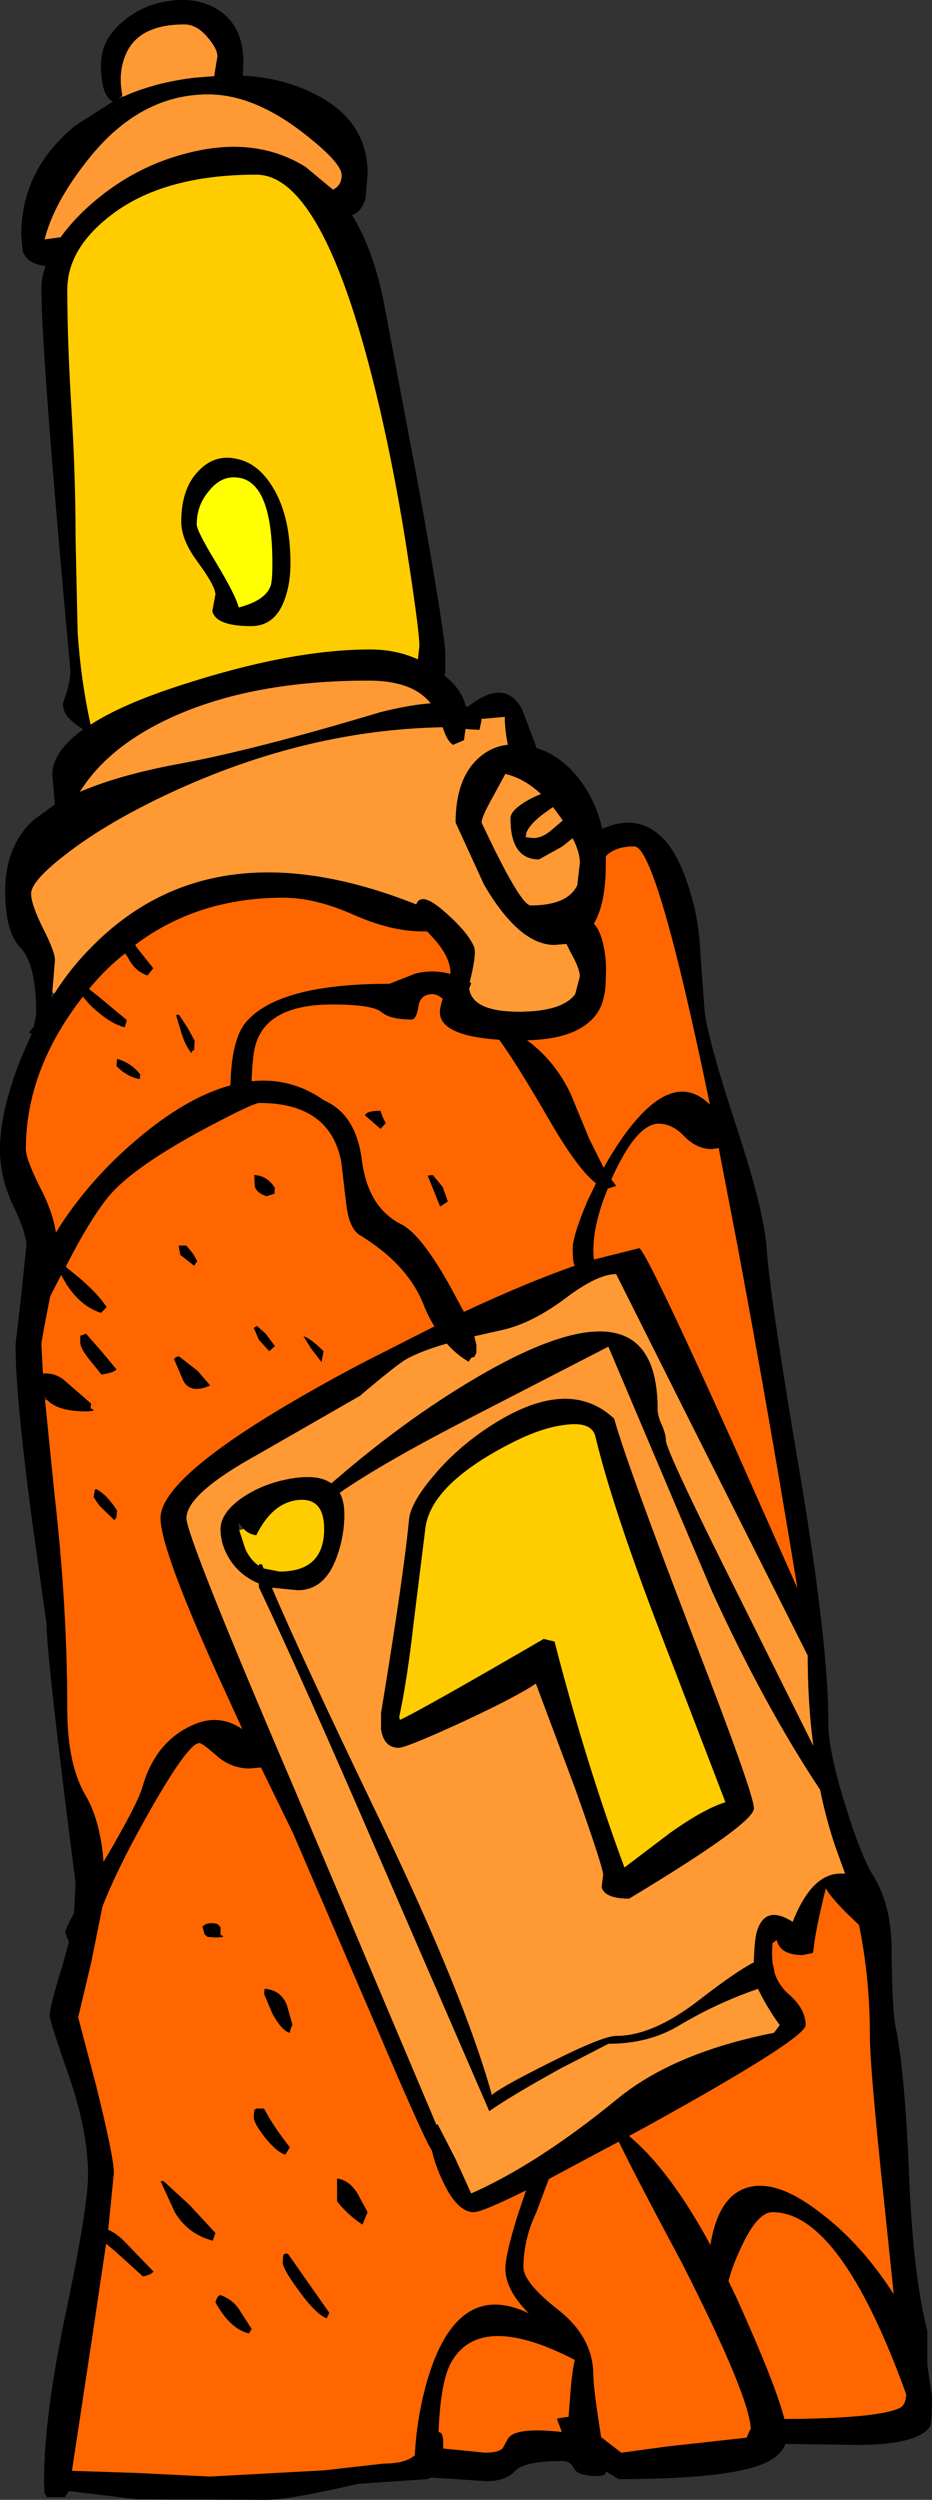 <?xml version="1.0" encoding="UTF-8" standalone="no"?>
<svg xmlns:xlink="http://www.w3.org/1999/xlink" height="241.15px" width="90.0px" xmlns="http://www.w3.org/2000/svg">
  <rect width="100%" height="100%" fill="#333333" stroke="none"/>
  <g transform="matrix(1.0, 0.0, 0.0, 1.0, 0.0, 0.0)">
    <path d="M11.8 9.15 Q11.4 7.05 12.1 5.35 13.3 2.35 17.8 2.35 19.0 2.35 20.05 3.6 21.0 4.7 21.0 5.45 L20.75 6.95 20.7 7.35 18.8 7.5 Q14.95 7.95 11.85 9.35 L11.8 9.15 M33.0 16.9 Q33.0 17.9 32.15 18.3 L29.5 16.1 Q24.75 13.15 18.4 14.7 12.75 16.05 8.35 20.1 6.85 21.5 5.85 22.9 L5.8 22.9 4.3 23.1 Q5.2 19.55 8.45 15.45 13.45 9.1 20.1 9.1 24.35 9.1 29.0 12.6 33.0 15.65 33.0 16.9 M5.05 95.7 L5.3 92.6 Q5.3 91.8 4.15 89.55 3.0 87.25 3.0 86.2 3.0 85.0 6.3 82.45 9.9 79.65 15.25 77.05 28.95 70.4 42.75 70.15 L42.85 70.45 Q43.25 71.55 43.75 71.85 L44.8 71.4 44.95 70.3 45.3 70.35 46.3 70.4 46.5 69.45 46.45 69.35 48.75 69.15 Q48.75 70.45 49.05 71.85 47.5 72.0 46.25 73.1 44.0 75.1 44.0 79.35 L46.75 85.35 Q50.15 91.15 53.55 91.15 L54.7 91.05 55.1 91.85 Q56.0 93.45 56.0 94.2 L55.55 95.9 Q54.3 97.6 50.1 97.6 45.6 97.6 45.3 95.35 L45.5 94.85 45.35 94.75 Q46.0 92.2 45.8 91.4 45.2 89.9 42.75 87.8 40.65 86.0 40.2 87.25 20.55 79.45 8.85 91.35 6.85 93.35 5.25 95.85 L5.05 95.7 M52.25 76.6 L51.65 76.85 Q49.3 78.0 49.3 78.95 49.3 82.9 52.05 82.9 L54.3 81.65 55.3 80.85 Q56.0 82.2 56.0 83.25 L55.75 85.4 Q54.8 87.35 51.25 87.35 50.25 87.35 46.5 79.35 46.5 78.8 47.6 76.85 L48.8 74.65 Q50.65 75.1 52.25 76.6 M54.35 79.15 L53.35 80.0 Q52.4 80.85 51.5 80.85 L50.7 80.75 50.8 80.65 50.8 80.4 Q51.15 79.4 52.9 78.2 L53.4 77.85 54.0 78.65 54.35 79.15 M17.5 73.65 Q11.5 74.75 7.7 76.4 10.4 72.05 16.45 69.25 24.25 65.65 35.6 65.65 39.85 65.65 41.6 67.85 39.55 68.0 36.75 68.7 24.75 72.3 17.5 73.65 M46.0 129.75 L45.8 128.9 48.25 128.35 Q51.25 127.75 54.65 125.2 57.7 122.9 59.5 122.9 L66.6 137.05 78.0 159.7 Q78.0 164.35 78.55 168.45 L71.45 154.2 Q64.3 139.95 64.3 138.95 64.3 138.35 63.9 137.45 63.5 136.6 63.5 135.95 63.5 123.2 47.4 132.1 39.7 136.4 32.0 143.1 30.55 142.05 27.3 142.8 24.95 143.35 23.15 144.65 21.3 146.05 21.3 147.5 21.3 149.1 22.3 150.6 23.3 152.05 25.0 152.75 L25.0 153.1 Q29.3 162.2 36.3 178.4 L47.25 203.65 Q49.3 202.2 54.1 199.55 L58.75 197.15 Q62.65 197.15 65.55 195.4 69.25 193.2 73.2 191.85 L73.55 192.55 Q74.35 194.05 75.3 195.35 L74.75 196.1 Q65.1 198.0 59.65 202.45 51.95 208.75 45.5 211.6 L43.95 208.2 42.25 204.9 42.15 205.0 28.35 172.4 Q18.0 148.25 18.0 146.45 18.0 144.1 24.9 140.3 L34.75 134.65 Q38.35 131.6 39.25 131.1 40.7 130.3 43.15 129.6 44.05 130.65 45.25 131.35 L45.45 131.05 Q45.6 130.9 45.8 130.9 L46.0 130.5 46.0 129.75 M38.55 165.65 L38.65 165.9 38.55 165.65 M81.4 180.75 Q78.45 180.55 76.55 185.4 73.9 183.7 73.1 186.3 72.85 187.15 72.8 189.3 71.05 190.2 67.5 192.95 63.05 196.4 59.5 196.4 58.2 196.4 53.05 199.0 48.25 201.4 47.5 202.1 44.85 192.6 36.95 176.15 29.0 159.65 26.25 153.15 L28.75 153.4 Q31.4 153.4 32.55 150.1 33.25 148.15 33.25 146.1 33.25 144.8 32.8 144.0 36.9 141.15 45.35 136.8 L58.75 129.9 68.8 153.6 Q73.85 164.6 79.2 172.65 79.9 176.1 81.0 179.05 L81.6 180.7 81.4 180.75 M47.0 137.8 Q44.0 139.8 41.8 142.45 39.65 145.0 39.5 146.6 39.0 151.9 36.8 165.25 L36.8 166.85 Q37.1 168.6 38.5 168.6 39.2 168.6 44.45 166.2 49.85 163.7 51.75 162.4 L55.55 172.55 Q58.25 180.15 58.25 180.85 L58.1 182.05 Q58.4 183.15 60.75 183.15 72.8 175.9 72.8 174.45 72.8 173.05 66.95 157.95 60.5 141.15 59.3 136.85 54.75 132.6 47.0 137.8" fill="#ff9933" fill-rule="evenodd" stroke="none"/>
    <path d="M30.25 9.0 Q35.5 11.55 35.5 16.75 L35.3 19.1 Q34.95 20.4 34.0 20.75 36.0 24.0 37.0 28.85 L40.5 47.4 Q43.0 61.35 43.0 63.1 L43.0 64.85 42.9 65.15 Q44.65 66.55 44.95 68.1 L45.15 68.2 Q48.8 65.3 50.45 68.5 L51.65 71.7 51.8 72.15 Q54.4 72.95 56.25 75.6 57.6 77.5 58.15 79.95 L58.95 79.65 Q61.85 78.7 64.0 80.85 65.65 82.5 66.75 86.4 67.5 88.85 67.65 92.2 L68.05 97.65 Q68.5 100.8 71.25 109.1 73.8 116.85 74.05 120.6 74.35 125.15 77.35 142.8 80.0 158.7 80.0 166.35 80.0 168.9 81.6 174.05 83.1 178.95 84.3 180.9 86.05 183.65 86.1 188.0 86.15 194.05 86.5 195.6 87.4 200.0 87.8 210.15 88.2 219.65 89.55 224.85 L89.55 228.15 90.0 231.2 Q90.0 233.8 89.8 234.1 88.55 235.85 82.75 235.85 L75.85 235.75 Q75.35 237.1 73.25 237.85 69.5 239.15 59.75 239.15 L58.5 238.4 58.5 238.45 Q58.5 238.85 57.75 238.85 55.8 238.85 55.45 238.15 55.1 237.4 54.3 237.4 50.6 237.4 49.7 238.4 48.8 239.35 47.0 239.35 L41.65 239.0 41.3 239.15 34.6 239.6 Q27.9 241.15 25.75 241.15 L13.25 241.1 6.65 240.3 6.25 240.9 4.55 240.9 4.3 240.5 4.25 239.4 Q4.25 233.0 6.4 222.9 8.5 212.85 8.5 209.85 8.5 205.55 6.65 200.25 4.8 194.95 4.8 194.45 4.8 193.55 6.05 189.55 L6.65 187.35 6.3 186.45 Q6.3 186.1 7.15 184.55 L7.3 181.65 Q4.5 159.9 4.5 156.7 L3.0 146.0 Q1.5 134.5 1.5 129.7 L2.05 124.95 2.55 120.15 Q2.55 119.0 1.3 116.35 0.0 113.7 0.0 110.85 0.0 107.25 2.0 102.15 L3.05 99.75 2.8 99.6 3.25 99.05 3.5 97.85 Q3.5 93.0 2.0 91.45 0.5 89.9 0.5 86.0 0.5 81.55 3.3 79.05 L5.3 77.6 5.05 74.75 Q5.05 72.5 8.05 70.35 5.9 69.1 6.1 67.75 6.8 65.95 6.8 64.7 4.0 34.25 4.0 27.85 4.0 26.75 4.4 25.65 2.7 25.5 2.2 24.25 L2.05 22.7 Q2.05 16.35 7.3 12.1 L10.9 9.8 Q9.75 9.25 9.75 6.25 9.75 3.8 11.9 2.05 13.9 0.35 16.65 0.05 19.45 -0.25 21.35 1.15 23.5 2.7 23.5 6.0 L23.45 7.3 Q27.25 7.5 30.25 9.0 M11.85 9.35 Q14.95 7.95 18.8 7.5 L20.7 7.35 20.75 6.95 21.0 5.45 Q21.0 4.7 20.05 3.6 19.0 2.35 17.8 2.35 13.3 2.35 12.1 5.35 11.4 7.05 11.8 9.15 L11.4 9.55 11.85 9.35 M33.0 16.9 Q33.0 15.65 29.0 12.6 24.35 9.1 20.1 9.1 13.45 9.1 8.45 15.45 5.2 19.55 4.3 23.1 L5.8 22.9 5.85 22.9 Q6.85 21.5 8.35 20.1 12.75 16.05 18.4 14.7 24.75 13.15 29.5 16.1 L32.15 18.3 Q33.0 17.9 33.0 16.9 M6.9 39.45 Q7.3 46.0 7.3 51.95 L7.5 61.0 Q7.8 65.6 8.75 69.9 11.75 67.95 17.3 66.15 28.0 62.65 35.75 62.65 38.25 62.65 40.35 63.6 L40.5 62.35 Q40.5 61.0 39.5 54.45 38.25 46.1 36.55 38.9 31.35 16.85 24.75 16.85 15.7 16.85 10.6 20.85 6.5 24.05 6.5 27.95 6.5 32.85 6.9 39.45 M26.4 47.1 Q28.05 49.85 28.05 54.35 28.05 56.2 27.55 57.65 26.65 60.4 24.25 60.4 20.85 60.4 20.5 58.95 L20.8 57.35 Q20.8 56.55 19.15 54.3 17.5 52.1 17.5 50.35 17.5 47.15 19.15 45.45 20.7 43.8 22.8 44.25 24.95 44.65 26.4 47.1 M20.15 47.4 Q19.0 48.75 19.0 50.6 19.0 51.2 20.85 54.25 22.8 57.5 23.05 58.6 25.55 57.95 26.1 56.6 26.3 56.2 26.3 54.35 26.3 46.1 22.65 46.05 21.25 46.0 20.15 47.4 M5.25 95.85 Q6.85 93.35 8.85 91.35 20.55 79.45 40.2 87.25 40.65 86.0 42.75 87.8 45.2 89.9 45.8 91.4 46.0 92.2 45.35 94.75 L45.5 94.85 45.3 95.35 Q45.6 97.6 50.1 97.6 54.3 97.6 55.55 95.9 L56.0 94.2 Q56.0 93.45 55.1 91.85 L54.7 91.05 53.55 91.15 Q50.15 91.15 46.75 85.35 L44.0 79.35 Q44.0 75.1 46.25 73.1 47.5 72.0 49.05 71.85 48.75 70.45 48.75 69.15 L46.45 69.35 46.5 69.45 46.3 70.4 45.3 70.35 44.95 70.3 44.8 71.4 43.75 71.85 Q43.25 71.55 42.85 70.45 L42.75 70.15 Q28.95 70.4 15.25 77.05 9.9 79.65 6.3 82.45 3.0 85.0 3.0 86.2 3.0 87.25 4.15 89.55 5.3 91.8 5.3 92.6 L5.05 95.7 4.95 96.3 5.25 95.85 M12.05 92.0 Q10.2 93.45 8.6 95.4 L9.6 96.2 12.25 98.4 12.05 99.1 Q10.55 98.75 8.65 96.9 L8.0 96.15 Q2.5 103.2 2.5 110.85 2.5 111.85 4.0 114.8 5.1 116.95 5.4 118.9 L5.9 118.1 Q8.8 113.7 13.0 110.1 17.95 105.85 22.25 104.7 22.35 100.25 23.75 98.6 26.9 94.9 37.6 94.9 L40.15 93.9 Q41.9 93.5 43.5 93.95 L43.5 93.9 Q43.5 92.3 41.8 90.45 L41.25 89.85 40.75 89.85 Q37.8 89.85 34.15 88.25 30.45 86.6 27.35 86.6 19.1 86.6 13.05 91.15 L13.25 91.45 14.8 93.4 14.25 94.1 Q13.0 93.7 12.35 92.35 L12.15 91.9 12.05 92.0 M17.3 97.9 L18.15 99.2 18.8 100.4 18.75 101.3 18.55 101.4 18.5 101.6 Q17.9 100.9 17.5 99.6 L17.0 97.9 17.3 97.9 M32.1 96.9 Q25.7 96.9 24.65 100.9 24.4 101.8 24.3 104.15 L24.3 104.3 Q28.1 103.9 31.3 106.15 34.4 107.5 34.95 111.95 35.55 116.5 38.75 118.1 40.65 119.05 43.45 124.05 L44.8 126.55 Q50.9 123.7 55.5 122.1 L55.45 122.0 Q55.3 121.6 55.3 120.45 55.3 119.2 56.75 115.8 L57.55 114.15 Q55.8 112.8 53.1 108.15 49.8 102.45 48.2 100.3 42.9 99.95 42.5 97.95 42.4 97.4 42.75 96.35 42.2 95.9 41.8 95.9 40.55 95.9 40.4 97.15 40.2 98.35 39.75 98.35 37.7 98.35 36.85 97.65 36.0 96.9 32.1 96.9 M17.5 73.65 Q24.75 72.3 36.75 68.7 39.55 68.0 41.6 67.85 39.85 65.65 35.6 65.65 24.25 65.65 16.45 69.25 10.4 72.05 7.7 76.4 11.5 74.75 17.5 73.65 M54.35 79.15 L54.0 78.65 53.4 77.85 52.9 78.2 Q51.15 79.4 50.8 80.4 L50.8 80.65 50.7 80.75 51.5 80.85 Q52.4 80.85 53.35 80.0 L54.35 79.15 M52.25 76.6 Q50.65 75.1 48.8 74.65 L47.6 76.85 Q46.5 78.8 46.5 79.35 50.25 87.35 51.25 87.35 54.8 87.35 55.75 85.4 L56.0 83.25 Q56.0 82.2 55.3 80.85 L54.3 81.65 52.05 82.9 Q49.3 82.9 49.3 78.95 49.3 78.0 51.65 76.85 L52.25 76.6 M58.5 83.45 Q58.5 87.15 57.35 89.1 58.0 89.8 58.3 91.3 58.6 92.75 58.5 94.35 58.5 96.65 57.55 97.9 55.75 100.25 50.9 100.35 53.6 102.35 55.1 105.5 L56.9 109.85 58.3 112.65 Q59.35 110.75 60.5 109.2 65.05 103.1 68.55 106.55 63.4 81.65 61.25 81.65 59.4 81.65 58.5 82.6 L58.5 83.45 M63.6 108.4 Q61.45 108.4 59.05 113.75 L59.05 113.8 59.3 114.1 59.5 114.4 58.75 114.65 58.7 114.65 Q57.05 118.65 57.35 121.5 L61.75 120.4 Q62.6 121.1 70.75 139.15 L77.0 153.2 Q74.3 136.7 71.25 120.35 L69.4 110.75 68.75 110.85 Q67.3 110.85 66.1 109.65 64.95 108.4 63.6 108.4 M42.75 114.5 L43.25 115.9 42.5 116.4 41.3 113.4 41.8 113.35 42.75 114.5 M46.0 129.75 L46.0 130.5 45.8 130.9 Q45.6 130.9 45.45 131.05 L45.25 131.35 Q44.05 130.65 43.15 129.6 40.7 130.3 39.25 131.1 38.35 131.6 34.75 134.65 L24.9 140.3 Q18.0 144.1 18.0 146.45 18.0 148.25 28.35 172.4 L42.15 205.0 42.25 204.9 43.95 208.2 45.5 211.6 Q51.95 208.75 59.65 202.45 65.1 198.0 74.75 196.1 L75.3 195.35 Q74.35 194.05 73.55 192.55 L73.2 191.85 Q69.25 193.2 65.55 195.4 62.65 197.15 58.75 197.15 L54.1 199.55 Q49.3 202.2 47.25 203.65 L36.3 178.4 Q29.3 162.2 25.0 153.1 L25.0 152.75 Q23.3 152.05 22.3 150.6 21.3 149.1 21.3 147.5 21.3 146.05 23.15 144.65 24.95 143.35 27.3 142.8 30.55 142.05 32.0 143.1 39.7 136.4 47.4 132.1 63.5 123.2 63.5 135.95 63.5 136.6 63.9 137.45 64.3 138.35 64.3 138.95 64.3 139.95 71.45 154.2 L78.55 168.45 Q78.0 164.35 78.0 159.7 L66.6 137.05 59.5 122.9 Q57.7 122.9 54.65 125.2 51.25 127.75 48.25 128.35 L45.8 128.9 46.0 129.75 M4.35 135.05 L5.25 144.0 Q6.5 154.9 6.5 164.85 6.5 170.25 8.3 173.25 9.7 175.7 10.0 179.6 13.25 174.1 13.75 172.4 14.95 168.15 18.4 166.5 21.05 165.2 23.4 166.8 L21.8 163.3 Q15.5 149.6 15.5 146.45 15.5 141.8 34.85 131.55 L41.95 127.95 Q41.35 127.0 40.9 125.85 39.35 121.95 34.75 119.15 33.75 118.55 33.45 116.3 L32.95 112.05 Q31.85 106.4 25.05 106.4 24.4 106.4 19.0 109.3 12.75 112.75 10.55 115.35 8.75 117.5 6.35 122.2 L7.7 123.3 Q9.55 124.9 10.3 126.1 L9.75 126.65 Q7.85 126.05 6.45 123.95 L5.9 123.0 4.85 125.05 4.75 125.55 Q4.0 129.35 4.0 129.7 L4.15 132.5 Q5.2 132.4 6.1 133.05 L8.8 135.4 8.75 135.85 Q9.5 136.15 8.25 136.15 5.6 136.15 4.55 135.05 L4.3 134.6 4.35 135.05 M38.65 165.9 Q41.05 164.75 52.5 158.1 L53.55 158.35 Q56.55 170.0 60.3 180.15 L64.65 176.85 Q67.95 174.5 70.05 173.85 L63.25 156.15 Q59.05 145.05 57.5 138.6 57.15 137.1 54.6 137.45 52.25 137.7 49.1 139.35 41.4 143.35 41.05 147.65 L39.95 156.5 Q39.35 161.9 38.55 165.65 L38.55 165.9 38.65 165.9 M47.0 137.8 Q54.75 132.6 59.3 136.85 60.5 141.15 66.95 157.95 72.8 173.05 72.8 174.45 72.8 175.9 60.75 183.15 58.4 183.15 58.1 182.05 L58.25 180.85 Q58.25 180.15 55.55 172.55 L51.75 162.4 Q49.85 163.7 44.45 166.2 39.2 168.6 38.5 168.6 37.1 168.6 36.8 166.85 L36.8 165.25 Q39.0 151.9 39.5 146.6 39.65 145.0 41.8 142.45 44.0 139.8 47.0 137.8 M81.6 180.7 L81.0 179.05 Q79.9 176.1 79.2 172.65 73.85 164.6 68.8 153.6 L58.75 129.9 45.35 136.8 Q36.9 141.15 32.8 144.0 33.25 144.8 33.25 146.1 33.25 148.15 32.55 150.1 31.4 153.4 28.75 153.4 L26.25 153.15 Q29.0 159.65 36.95 176.15 44.85 192.6 47.5 202.1 48.25 201.4 53.05 199.0 58.2 196.4 59.5 196.4 63.05 196.4 67.5 192.95 71.05 190.2 72.8 189.3 72.85 187.15 73.1 186.3 73.9 183.7 76.55 185.4 78.45 180.55 81.4 180.75 L81.6 180.8 81.6 180.7 M36.75 108.9 L35.25 107.6 Q35.35 107.15 36.75 107.15 L36.95 107.75 37.25 108.35 36.75 108.9 M24.6 114.45 L24.55 113.35 Q25.8 113.4 26.55 114.6 L26.5 115.15 25.75 115.4 Q24.8 115.1 24.6 114.45 M11.3 102.15 Q12.65 102.5 13.55 103.65 L13.5 104.1 Q12.3 103.9 11.25 102.85 L11.3 102.15 M17.25 120.15 L18.0 120.15 18.65 120.95 19.05 121.65 18.75 122.1 17.4 121.05 17.25 120.15 M19.1 132.25 L20.3 133.65 Q18.4 134.5 17.7 133.2 L16.8 131.1 Q17.0 130.85 17.3 130.85 L19.1 132.25 M8.3 128.65 L9.8 130.35 11.25 132.1 Q11.05 132.4 9.8 132.6 L8.55 131.05 Q7.75 130.05 7.75 129.5 L7.75 128.8 7.8 128.85 8.3 128.65 M9.15 143.7 L9.3 143.65 Q10.3 144.15 11.3 145.7 L11.25 146.35 11.05 146.65 9.6 145.25 9.05 144.45 9.15 143.7 M31.05 131.4 L30.05 130.1 29.3 128.9 Q30.0 129.1 31.25 130.35 L31.05 131.4 M25.65 128.65 L26.55 129.85 26.0 130.35 25.0 129.25 24.5 128.1 24.8 127.9 25.65 128.65 M23.1 147.6 L23.7 149.45 Q24.2 150.5 25.0 151.05 L25.0 150.9 25.3 150.9 25.45 151.3 27.0 151.6 Q31.3 151.6 31.3 147.5 31.3 144.45 28.8 144.7 26.3 144.95 24.75 148.1 24.0 148.0 23.55 147.5 L23.05 146.9 23.1 147.6 M24.1 170.6 Q22.35 170.6 20.95 169.4 19.55 168.15 19.25 168.15 18.1 168.15 13.9 175.7 11.3 180.35 9.9 183.9 L8.8 189.35 7.55 194.6 9.3 201.25 Q11.0 208.1 11.0 209.6 L10.45 215.1 Q11.2 215.4 12.0 216.2 L14.8 219.1 Q14.75 219.4 13.8 219.6 L11.1 217.15 10.25 216.45 8.9 225.5 6.95 238.35 13.15 238.55 20.25 238.9 31.3 238.3 37.05 237.65 Q39.15 237.65 40.05 236.85 40.3 232.35 41.65 228.4 44.6 220.05 51.05 223.15 48.8 220.9 48.8 218.85 48.8 217.5 50.0 213.65 L50.8 211.3 Q46.55 213.4 45.75 213.4 44.15 213.4 42.75 210.4 42.05 208.95 41.7 207.45 40.9 206.25 36.5 195.9 L28.3 176.85 25.2 170.5 24.1 170.6 M19.55 185.85 Q20.05 185.35 21.0 185.6 L21.3 185.9 21.3 186.65 Q22.0 186.9 20.75 186.9 L20.05 186.85 19.75 186.6 19.55 185.85 M28.0 196.1 Q27.25 195.95 26.3 194.25 L25.5 192.35 25.55 191.85 Q27.1 191.95 27.7 193.4 L28.25 195.35 Q28.0 195.75 28.0 196.1 M78.5 188.4 L77.5 188.6 Q75.35 188.6 75.0 187.15 L74.6 187.45 74.55 188.5 74.6 189.3 74.8 190.25 74.8 190.3 Q75.2 191.55 76.2 192.4 77.8 193.8 77.8 195.35 77.8 196.65 62.5 205.1 L60.75 206.05 Q64.7 209.35 68.6 216.55 69.3 212.25 71.7 211.2 74.6 209.9 79.15 213.4 83.15 216.4 86.3 221.3 L85.4 212.65 Q84.0 199.55 84.0 196.35 84.0 190.8 82.95 185.7 L81.65 184.45 Q80.0 182.75 79.75 182.15 78.75 186.15 78.55 188.15 L78.5 188.4 M87.5 230.95 Q81.15 213.4 74.6 213.4 73.1 213.4 71.5 216.95 70.7 218.65 70.35 220.05 L71.1 221.6 Q74.9 230.0 75.75 233.35 84.45 233.3 86.75 232.35 87.5 232.05 87.5 230.95 M53.0 210.2 L51.8 213.4 Q50.55 216.05 50.55 218.7 50.55 220.2 53.95 222.85 57.3 225.5 57.3 229.15 57.3 230.35 58.05 235.1 L60.0 236.6 64.4 236.0 72.1 235.15 72.35 234.55 72.5 234.3 Q72.35 231.1 65.9 218.4 61.35 209.9 59.75 206.6 L53.0 210.2 M55.05 231.25 Q55.2 229.0 55.5 227.65 46.5 223.0 43.65 227.75 42.55 229.55 42.35 234.6 L42.5 234.65 Q42.8 234.8 42.8 235.6 L42.8 236.2 45.4 236.45 46.85 236.6 Q48.15 236.6 48.55 236.15 L49.05 235.25 Q49.75 234.1 54.25 234.6 L53.8 233.4 53.8 233.3 54.75 233.15 54.9 233.15 55.05 231.25 M25.55 206.15 Q24.5 204.8 24.5 204.25 L24.55 203.55 24.75 203.4 25.5 203.4 Q26.35 205.05 28.0 207.15 L27.55 207.85 Q26.7 207.6 25.55 206.15 M27.8 217.4 L31.8 223.1 31.55 223.65 Q30.45 223.2 28.8 220.9 27.3 218.85 27.3 218.25 L27.35 217.55 27.5 217.4 27.8 217.4 M20.55 216.15 Q18.2 215.55 16.9 213.45 L15.5 210.4 15.8 210.4 18.3 212.7 20.8 215.4 20.55 216.15 M21.3 221.4 Q22.55 221.85 23.2 222.95 L24.3 224.65 24.05 225.1 Q22.25 224.7 20.8 222.1 21.0 221.4 21.3 221.4 M35.5 213.4 L35.0 214.6 Q33.5 213.6 32.55 212.35 L32.55 210.15 Q33.7 210.3 34.5 211.55 L35.5 213.4" fill="#000000" fill-rule="evenodd" stroke="none"/>
    <path d="M26.4 47.1 Q24.95 44.65 22.8 44.25 20.7 43.8 19.15 45.45 17.5 47.15 17.5 50.35 17.5 52.1 19.15 54.3 20.8 56.55 20.8 57.35 L20.5 58.95 Q20.85 60.4 24.25 60.4 26.65 60.4 27.55 57.65 28.05 56.2 28.05 54.35 28.05 49.85 26.4 47.1 M6.9 39.45 Q6.5 32.85 6.5 27.95 6.5 24.05 10.6 20.85 15.7 16.85 24.75 16.85 31.35 16.85 36.55 38.9 38.25 46.1 39.5 54.45 40.5 61.0 40.5 62.35 L40.35 63.6 Q38.25 62.65 35.75 62.65 28.0 62.65 17.3 66.15 11.75 67.95 8.75 69.9 7.8 65.6 7.5 61.0 L7.3 51.95 Q7.3 46.0 6.9 39.45 M38.55 165.65 Q39.35 161.9 39.95 156.5 L41.05 147.65 Q41.4 143.35 49.1 139.35 52.25 137.7 54.6 137.45 57.15 137.1 57.5 138.6 59.05 145.05 63.25 156.15 L70.05 173.85 Q67.95 174.5 64.65 176.85 L60.3 180.15 Q56.55 170.0 53.55 158.35 L52.5 158.1 Q41.05 164.75 38.65 165.9 L38.55 165.65 M23.55 147.5 Q24.0 148.0 24.75 148.1 26.3 144.95 28.8 144.7 31.3 144.45 31.3 147.5 31.3 151.6 27.0 151.6 L25.45 151.3 25.3 150.9 25.0 150.9 25.0 151.05 Q24.2 150.5 23.7 149.45 L23.1 147.6 23.55 147.5" fill="#ffcc00" fill-rule="evenodd" stroke="none"/>
    <path d="M20.15 47.4 Q21.25 46.0 22.65 46.05 26.3 46.1 26.3 54.35 26.3 56.2 26.1 56.6 25.55 57.95 23.05 58.6 22.8 57.5 20.85 54.25 19.0 51.2 19.0 50.6 19.0 48.75 20.15 47.4" fill="#ffff00" fill-rule="evenodd" stroke="none"/>
    <path d="M12.35 92.35 Q13.0 93.7 14.25 94.1 L14.8 93.4 13.25 91.45 13.05 91.15 Q19.1 86.6 27.35 86.6 30.45 86.6 34.15 88.25 37.8 89.85 40.75 89.85 L41.25 89.85 41.8 90.45 Q43.5 92.3 43.5 93.9 L43.5 93.95 Q41.9 93.5 40.15 93.9 L37.6 94.9 Q26.9 94.9 23.75 98.6 22.35 100.25 22.25 104.7 17.95 105.85 13.0 110.1 8.8 113.7 5.9 118.1 L5.4 118.9 Q5.1 116.95 4.0 114.8 2.5 111.85 2.5 110.85 2.5 103.2 8.0 96.15 L8.65 96.9 Q10.55 98.75 12.05 99.1 L12.25 98.4 9.6 96.2 8.6 95.4 Q10.2 93.45 12.05 92.0 L12.35 92.35 M32.1 96.9 Q36.0 96.9 36.85 97.65 37.7 98.35 39.75 98.35 40.2 98.35 40.4 97.15 40.55 95.9 41.8 95.9 42.2 95.9 42.75 96.35 42.4 97.4 42.5 97.95 42.9 99.95 48.2 100.3 49.8 102.45 53.1 108.15 55.8 112.8 57.55 114.15 L56.75 115.8 Q55.3 119.2 55.3 120.45 55.3 121.6 55.45 122.0 L55.5 122.1 Q50.9 123.7 44.8 126.55 L43.45 124.05 Q40.65 119.05 38.75 118.1 35.55 116.5 34.95 111.95 34.4 107.5 31.3 106.15 28.1 103.9 24.3 104.3 L24.3 104.15 Q24.4 101.8 24.65 100.9 25.7 96.9 32.1 96.9 M17.3 97.9 L17.0 97.9 17.5 99.6 Q17.9 100.9 18.5 101.6 L18.55 101.4 18.75 101.3 18.8 100.4 18.15 99.2 17.3 97.9 M42.75 114.5 L41.8 113.35 41.3 113.4 42.5 116.4 43.25 115.9 42.75 114.5 M63.6 108.4 Q64.95 108.4 66.1 109.65 67.3 110.85 68.75 110.85 L69.4 110.75 71.25 120.35 Q74.3 136.7 77.0 153.2 L70.75 139.15 Q62.6 121.1 61.75 120.4 L57.35 121.5 Q57.05 118.65 58.7 114.65 L58.75 114.65 59.5 114.4 59.3 114.1 59.05 113.8 59.05 113.75 Q61.45 108.4 63.6 108.4 M58.5 83.45 L58.5 82.6 Q59.4 81.65 61.25 81.65 63.4 81.65 68.55 106.55 65.05 103.1 60.5 109.2 59.35 110.75 58.3 112.65 L56.9 109.85 55.1 105.5 Q53.6 102.35 50.9 100.35 55.75 100.25 57.55 97.9 58.5 96.65 58.5 94.35 58.6 92.75 58.3 91.3 58.0 89.8 57.35 89.1 58.5 87.15 58.5 83.45 M4.55 135.05 Q5.6 136.15 8.25 136.15 9.5 136.15 8.75 135.85 L8.8 135.4 6.1 133.05 Q5.2 132.4 4.15 132.5 L4.0 129.7 Q4.0 129.35 4.75 125.55 L4.85 125.05 5.9 123.0 6.45 123.95 Q7.85 126.05 9.75 126.65 L10.3 126.1 Q9.55 124.9 7.7 123.3 L6.35 122.2 Q8.75 117.5 10.55 115.35 12.75 112.75 19.0 109.3 24.4 106.4 25.05 106.4 31.85 106.4 32.95 112.05 L33.45 116.3 Q33.75 118.55 34.75 119.15 39.35 121.95 40.9 125.85 41.35 127.0 41.95 127.95 L34.85 131.55 Q15.5 141.8 15.5 146.45 15.5 149.6 21.8 163.3 L23.4 166.8 Q21.05 165.2 18.4 166.5 14.95 168.15 13.75 172.4 13.25 174.1 10.0 179.6 9.7 175.7 8.3 173.25 6.5 170.25 6.5 164.85 6.5 154.9 5.25 144.0 L4.35 135.05 4.55 135.05 M25.65 128.65 L24.8 127.9 24.5 128.1 25.0 129.25 26.0 130.35 26.55 129.85 25.65 128.65 M31.05 131.4 L31.25 130.35 Q30.0 129.1 29.3 128.9 L30.05 130.1 31.05 131.4 M9.15 143.7 L9.05 144.45 9.6 145.25 11.05 146.65 11.25 146.35 11.3 145.7 Q10.3 144.15 9.3 143.65 L9.15 143.7 M8.3 128.65 L7.8 128.85 7.75 128.8 7.75 129.5 Q7.75 130.05 8.55 131.05 L9.8 132.6 Q11.05 132.4 11.25 132.1 L9.8 130.35 8.3 128.65 M19.1 132.25 L17.3 130.85 Q17.0 130.85 16.8 131.1 L17.7 133.2 Q18.4 134.5 20.3 133.65 L19.1 132.25 M17.25 120.15 L17.4 121.05 18.75 122.1 19.05 121.65 18.65 120.95 18.0 120.15 17.25 120.15 M11.3 102.15 L11.25 102.85 Q12.3 103.9 13.5 104.1 L13.55 103.65 Q12.65 102.5 11.3 102.15 M24.6 114.45 Q24.8 115.1 25.75 115.4 L26.5 115.15 26.55 114.6 Q25.8 113.4 24.55 113.35 L24.6 114.45 M36.75 108.9 L37.25 108.35 36.95 107.75 36.75 107.15 Q35.35 107.15 35.25 107.6 L36.75 108.9 M35.5 213.4 L34.5 211.55 Q33.7 210.3 32.55 210.15 L32.55 212.35 Q33.5 213.6 35.0 214.6 L35.5 213.4 M21.3 221.4 Q21.0 221.4 20.8 222.1 22.25 224.7 24.05 225.1 L24.3 224.65 23.2 222.95 Q22.55 221.85 21.3 221.4 M20.55 216.15 L20.8 215.4 18.3 212.7 15.8 210.4 15.5 210.4 16.9 213.45 Q18.2 215.55 20.55 216.15 M27.8 217.4 L27.5 217.4 27.35 217.55 27.3 218.25 Q27.3 218.85 28.8 220.9 30.45 223.2 31.55 223.65 L31.8 223.1 27.8 217.4 M25.55 206.15 Q26.7 207.6 27.55 207.85 L28.0 207.15 Q26.35 205.05 25.5 203.4 L24.75 203.4 24.55 203.55 24.5 204.25 Q24.5 204.8 25.55 206.15 M55.05 231.25 L54.9 233.15 54.75 233.15 53.8 233.3 53.8 233.4 54.25 234.6 Q49.75 234.1 49.05 235.25 L48.55 236.15 Q48.15 236.6 46.85 236.6 L45.4 236.45 42.8 236.2 42.8 235.6 Q42.8 234.8 42.5 234.65 L42.35 234.6 Q42.55 229.55 43.65 227.75 46.5 223.0 55.5 227.65 55.2 229.0 55.05 231.25 M53.0 210.2 L59.75 206.6 Q61.35 209.9 65.9 218.4 72.35 231.1 72.5 234.3 L72.35 234.55 72.1 235.15 64.4 236.0 60.0 236.6 58.05 235.1 Q57.3 230.35 57.3 229.15 57.3 225.5 53.95 222.85 50.55 220.2 50.55 218.7 50.55 216.05 51.8 213.4 L53.0 210.2 M87.5 230.95 Q87.5 232.05 86.75 232.35 84.45 233.3 75.75 233.35 74.9 230.0 71.1 221.6 L70.35 220.05 Q70.7 218.65 71.5 216.95 73.1 213.4 74.6 213.4 81.15 213.4 87.5 230.95 M78.5 188.4 L78.55 188.15 Q78.75 186.15 79.75 182.15 80.0 182.75 81.65 184.45 L82.95 185.7 Q84.0 190.8 84.0 196.35 84.0 199.55 85.4 212.65 L86.3 221.3 Q83.15 216.4 79.15 213.4 74.6 209.9 71.7 211.2 69.3 212.25 68.6 216.55 64.7 209.35 60.75 206.05 L62.5 205.1 Q77.8 196.65 77.8 195.35 77.8 193.8 76.2 192.4 75.2 191.55 74.8 190.3 L74.8 190.25 74.6 189.3 74.55 188.5 74.6 187.45 75.0 187.15 Q75.35 188.6 77.5 188.6 L78.5 188.4 M28.0 196.1 Q28.0 195.75 28.25 195.35 L27.7 193.4 Q27.1 191.95 25.55 191.85 L25.5 192.35 26.3 194.25 Q27.25 195.95 28.0 196.1 M19.55 185.85 L19.75 186.6 20.05 186.85 20.75 186.9 Q22.0 186.9 21.3 186.65 L21.3 185.9 21.0 185.6 Q20.05 185.35 19.55 185.85 M24.1 170.6 L25.2 170.5 28.3 176.85 36.5 195.9 Q40.9 206.25 41.7 207.45 42.05 208.95 42.75 210.4 44.15 213.4 45.75 213.4 46.55 213.4 50.8 211.3 L50.0 213.65 Q48.8 217.5 48.8 218.85 48.8 220.9 51.05 223.15 44.6 220.05 41.65 228.4 40.3 232.35 40.05 236.85 39.15 237.65 37.05 237.65 L31.3 238.3 20.25 238.9 13.15 238.55 6.95 238.35 8.9 225.5 10.25 216.45 11.1 217.15 13.8 219.6 Q14.75 219.4 14.8 219.1 L12.0 216.2 Q11.2 215.4 10.45 215.1 L11.0 209.6 Q11.0 208.1 9.3 201.25 L7.55 194.6 8.8 189.35 9.9 183.9 Q11.3 180.35 13.9 175.7 18.1 168.15 19.25 168.15 19.55 168.15 20.95 169.4 22.35 170.6 24.1 170.6" fill="#ff6600" fill-rule="evenodd" stroke="none"/>
  </g>
</svg>
